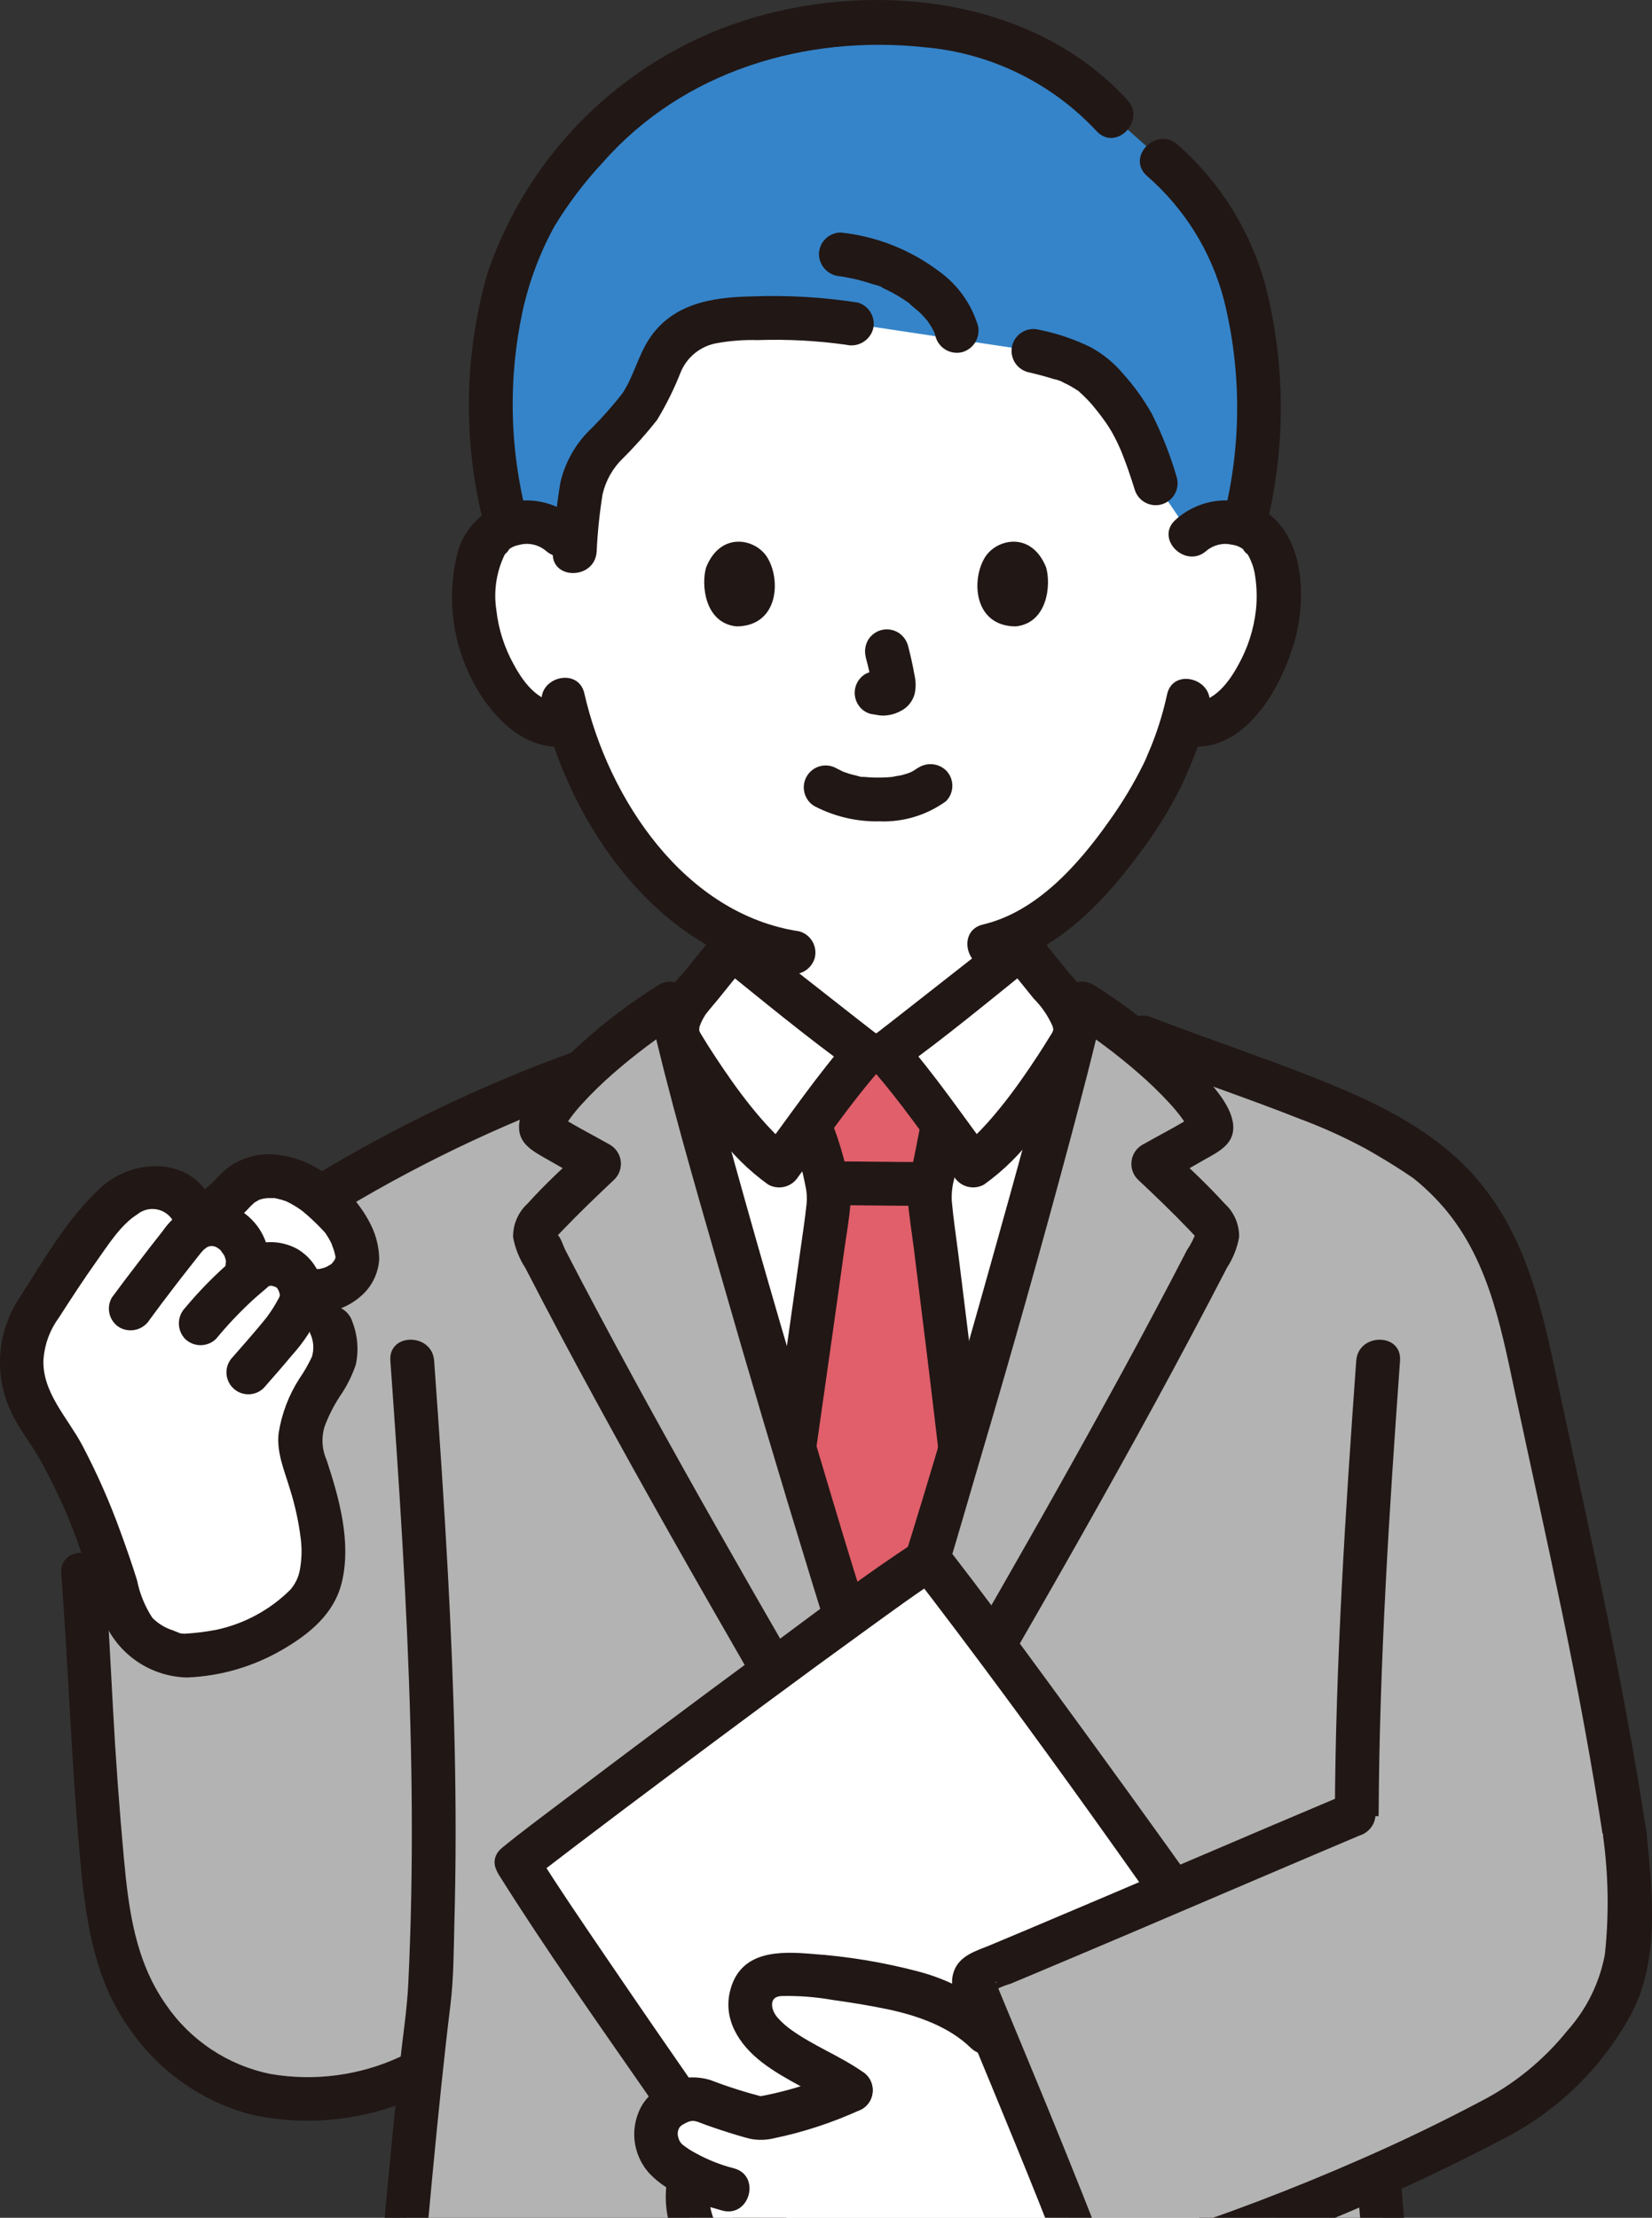 <svg width="117" height="157" viewBox="0 0 117 157" fill="none" xmlns="http://www.w3.org/2000/svg">
<rect x="0" y="0" width="117" height="157" fill="#333333" stroke="none"/>
<g clip-path="url(#clip0_660_4656)">
<path d="M40.97 53.11C41.999 55.871 43.486 58.439 45.368 60.706C47.26 63.125 49.693 65.067 52.472 66.376C52.394 67.259 52.273 68.1 52.117 69.011C51.831 70.588 51.927 71.993 49.733 72.786C49.59 72.838 42.657 76.081 42.229 76.223C42.229 76.223 43.762 87.652 60.246 87.652C76.729 87.652 81.872 75.885 81.872 75.885C81.648 75.796 75.432 72.838 75.29 72.785C73.096 71.992 73.181 70.587 72.906 69.01C72.729 68.003 72.595 67.005 72.518 65.994C77.786 63.198 81.949 56.029 82.703 53.985C83.103 53.086 83.443 52.162 83.722 51.219L84.007 51.267C84.533 51.337 85.068 51.297 85.578 51.15C86.088 51.004 86.562 50.753 86.97 50.414C88.457 49.071 89.53 47.331 90.062 45.4C90.725 43.449 90.767 40.293 89.779 38.579C89.487 38.073 89.061 37.655 88.55 37.371C88.038 37.087 87.459 36.947 86.874 36.966C86.413 36.945 85.953 37.016 85.521 37.175C85.088 37.333 84.691 37.575 84.353 37.888C84.353 37.888 89.597 16.725 62.049 16.725C37.105 16.725 39.746 37.888 39.746 37.888C39.408 37.576 39.011 37.333 38.578 37.175C38.145 37.017 37.686 36.946 37.225 36.966C36.64 36.947 36.061 37.087 35.549 37.371C35.037 37.655 34.612 38.073 34.319 38.579C33.331 40.292 33.373 43.447 34.035 45.4C34.569 47.331 35.642 49.071 37.128 50.414C37.567 50.782 38.083 51.046 38.639 51.185C39.194 51.325 39.774 51.335 40.334 51.217C40.516 51.823 40.725 52.457 40.97 53.11Z" fill="white"/>
<path d="M62.076 74.53H61.307C59.606 76.443 56.05 81.378 55.191 82.522C52.517 80.81 48.568 74.52 48.094 73.624C51.191 85.997 59.879 115.03 61.986 120.819C63.95 117.42 72.875 86.354 76.014 73.605C75.59 74.423 71.601 80.796 68.907 82.518C68.047 81.374 64.487 76.439 62.79 74.526L62.076 74.53Z" fill="white"/>
<path d="M82.653 49.171C82.404 50.324 82.064 51.456 81.637 52.556C81.487 52.949 81.362 53.207 81.184 53.648C81.029 54.041 81.29 53.435 81.156 53.716C81.107 53.818 81.062 53.921 81.013 54.026C80.303 55.469 79.473 56.85 78.532 58.154C76.372 61.213 73.414 64.553 69.621 65.445C67.678 65.902 68.501 68.891 70.445 68.435C74.925 67.382 78.373 63.642 80.968 60.057C81.994 58.668 82.896 57.192 83.664 55.646C83.824 55.315 83.968 54.978 84.109 54.638C84.278 54.237 83.996 54.904 84.172 54.493C84.289 54.224 84.405 53.955 84.51 53.683C84.993 52.489 85.372 51.256 85.643 49.997C86.049 48.05 83.061 47.218 82.653 49.173V49.171Z" fill="#211715"/>
<path d="M38.396 49.915C40.318 58.351 46.67 67.548 55.79 68.923C56.186 69.019 56.605 68.96 56.959 68.759C57.313 68.557 57.578 68.228 57.697 67.838C57.804 67.441 57.749 67.019 57.546 66.662C57.343 66.305 57.007 66.042 56.612 65.931C48.496 64.71 43.095 56.581 41.387 49.091C40.944 47.147 37.952 47.969 38.396 49.915Z" fill="#211715"/>
<path d="M57.7 57.077C59.114 57.811 60.691 58.178 62.285 58.145C63.97 58.21 65.628 57.709 66.994 56.722C67.138 56.578 67.253 56.407 67.331 56.219C67.409 56.031 67.449 55.83 67.449 55.626C67.449 55.422 67.409 55.221 67.331 55.033C67.253 54.845 67.138 54.674 66.994 54.53C66.698 54.25 66.306 54.095 65.898 54.095C65.49 54.095 65.098 54.25 64.802 54.53C65.337 54.114 64.773 54.53 64.603 54.616C64.472 54.685 64.118 54.794 64.603 54.631C64.478 54.673 64.357 54.727 64.23 54.767C64.075 54.818 63.91 54.861 63.747 54.899C63.557 54.919 63.369 54.955 63.185 55.006C63.34 54.937 63.431 54.976 63.196 54.999C63.094 55.01 62.99 55.018 62.886 55.024C62.639 55.041 62.391 55.047 62.143 55.045C61.921 55.045 61.7 55.037 61.479 55.021C61.376 55.014 61.275 55.006 61.174 54.996L61 54.977C60.879 54.962 60.923 54.968 61.137 54.995C61.049 55.037 60.734 54.923 60.637 54.902C60.477 54.866 60.318 54.825 60.16 54.779C60.024 54.737 59.891 54.689 59.756 54.642C59.404 54.522 60.078 54.797 59.756 54.647C59.588 54.568 59.423 54.485 59.26 54.4C58.904 54.192 58.481 54.134 58.083 54.238C57.685 54.343 57.345 54.601 57.138 54.956C56.93 55.311 56.872 55.733 56.977 56.131C57.081 56.529 57.339 56.869 57.694 57.077H57.7Z" fill="#211715"/>
<path d="M61.311 46.521C61.513 47.249 61.674 47.987 61.794 48.732L61.739 48.319C61.753 48.421 61.756 48.523 61.747 48.625L61.803 48.213C61.795 48.26 61.784 48.306 61.768 48.35L61.923 47.98C61.91 48.011 61.894 48.04 61.875 48.068L62.117 47.755C62.096 47.781 62.072 47.805 62.045 47.826L62.359 47.583C62.303 47.618 62.245 47.649 62.184 47.676L62.555 47.521C62.46 47.562 62.361 47.591 62.259 47.607L62.672 47.552C62.58 47.563 62.486 47.563 62.394 47.552L62.805 47.605C62.7 47.591 62.598 47.565 62.495 47.551C62.091 47.459 61.667 47.514 61.3 47.706C61.124 47.809 60.97 47.946 60.847 48.108C60.724 48.27 60.634 48.455 60.582 48.652C60.53 48.849 60.518 49.054 60.546 49.256C60.573 49.458 60.641 49.652 60.743 49.828C60.842 50.003 60.976 50.157 61.136 50.279C61.295 50.402 61.479 50.49 61.674 50.54C61.948 50.577 62.217 50.645 62.495 50.658C62.933 50.66 63.364 50.555 63.753 50.352C64.005 50.232 64.228 50.059 64.406 49.844C64.584 49.629 64.712 49.377 64.781 49.107C64.874 48.68 64.87 48.238 64.771 47.813C64.65 47.1 64.486 46.395 64.306 45.696C64.195 45.307 63.94 44.975 63.594 44.766C63.418 44.663 63.223 44.596 63.022 44.568C62.82 44.54 62.614 44.553 62.417 44.604C62.22 44.656 62.035 44.746 61.873 44.869C61.711 44.992 61.574 45.146 61.471 45.322C61.269 45.686 61.213 46.113 61.316 46.517L61.311 46.521Z" fill="#211715"/>
<path d="M50.016 40.149C49.646 41.348 49.887 44.108 52.161 44.343C55.166 44.325 55.327 40.989 54.315 39.419C53.487 38.133 51.05 37.602 50.016 40.149Z" fill="#211715"/>
<path d="M74.082 40.149C74.451 41.349 74.211 44.109 71.936 44.344C68.931 44.327 68.772 40.989 69.78 39.42C70.611 38.134 73.047 37.602 74.082 40.149Z" fill="#211715"/>
<path d="M81.845 34.213C81.367 32.396 80.616 30.662 79.618 29.069C77.712 26.488 76.982 25.716 73.188 24.844L60.331 22.911C57.408 22.53 54.455 22.433 51.512 22.621C50.31 22.669 49.15 23.074 48.178 23.783C46.955 24.813 46.528 26.506 45.813 27.954C44.573 30.468 41.648 31.765 41.185 34.581C40.968 35.907 40.822 37.243 40.747 38.584L39.75 37.886C39.412 37.574 39.015 37.332 38.582 37.173C38.15 37.015 37.69 36.944 37.23 36.964C36.775 36.974 36.326 37.061 35.9 37.22C35.159 34.339 34.794 31.374 34.814 28.4C34.63 21.828 37.103 15.202 40.203 12.169C41.557 10.294 43.166 8.618 44.985 7.19C49.859 3.492 55.831 1.529 61.95 1.616C67.998 1.616 74.136 3.038 78.753 8.181L82.315 11.346C83.81 12.647 85.103 14.164 86.151 15.846C87.957 18.834 88.915 22.594 89.16 28.402C89.267 31.368 88.912 34.332 88.108 37.189C87.71 37.051 87.294 36.977 86.873 36.967C86.413 36.946 85.953 37.017 85.52 37.175C85.088 37.334 84.691 37.576 84.353 37.889L81.845 34.213Z" fill="#3584C9"/>
<path d="M40.842 36.792C40.062 36.093 39.095 35.638 38.059 35.483C37.022 35.328 35.964 35.481 35.014 35.923C34.345 36.262 33.759 36.745 33.299 37.337C32.838 37.929 32.514 38.615 32.35 39.347C31.947 41.066 31.903 42.851 32.224 44.588C32.544 46.325 33.221 47.977 34.211 49.44C35.521 51.388 37.588 53.142 40.095 52.818C40.502 52.805 40.889 52.638 41.177 52.349C41.465 52.062 41.633 51.675 41.645 51.267C41.643 50.857 41.479 50.464 41.188 50.174C40.898 49.884 40.505 49.72 40.095 49.717C38.328 49.95 37.171 48.486 36.405 47.073C35.73 45.872 35.304 44.548 35.152 43.179C34.94 41.785 35.174 40.36 35.822 39.108C35.576 39.496 36.219 38.761 36.004 38.92C36.219 38.742 36.478 38.624 36.754 38.578C37.079 38.487 37.422 38.477 37.753 38.548C38.083 38.619 38.392 38.768 38.652 38.984C40.137 40.309 42.338 38.124 40.845 36.792H40.842Z" fill="#211715"/>
<path d="M85.448 38.987C85.694 38.781 85.985 38.636 86.296 38.562C86.608 38.487 86.933 38.486 87.245 38.559C87.558 38.597 87.854 38.723 88.098 38.922C87.884 38.767 88.519 39.49 88.28 39.111C88.599 39.608 88.807 40.169 88.889 40.754C89.015 41.557 89.035 42.373 88.95 43.181C88.798 44.55 88.372 45.874 87.698 47.075C86.932 48.487 85.775 49.949 84.008 49.72C83.597 49.722 83.204 49.886 82.913 50.176C82.623 50.466 82.459 50.859 82.457 51.27C82.467 51.678 82.634 52.066 82.922 52.355C83.211 52.644 83.6 52.81 84.008 52.82C88.089 53.35 90.598 48.945 91.614 45.643C92.528 42.687 92.491 38.095 89.598 36.203C88.618 35.605 87.472 35.339 86.329 35.446C85.186 35.553 84.109 36.026 83.257 36.795C81.765 38.126 83.964 40.312 85.45 38.987H85.448Z" fill="#211715"/>
<path d="M79.85 7.085C73.342 -0.043 62.393 -1.365 53.453 1.223C49.079 2.499 45.077 4.809 41.784 7.956C38.492 11.104 36.005 14.997 34.534 19.308C32.843 25.175 32.767 31.39 34.315 37.297C34.802 39.231 37.794 38.412 37.305 36.474C36.086 31.748 35.985 26.804 37.011 22.033C37.472 19.934 38.23 17.912 39.263 16.027C40.252 14.398 41.407 12.875 42.709 11.484C48.391 5.03 57.021 2.45 65.461 3.343C70.122 3.743 74.468 5.857 77.658 9.277C79.006 10.754 81.194 8.557 79.85 7.085Z" fill="#211715"/>
<path d="M89.677 37.298C91.055 31.756 91.055 25.963 89.677 20.422C88.651 16.482 86.469 12.939 83.41 10.25C81.937 8.91 79.737 11.096 81.218 12.442C83.89 14.756 85.797 17.826 86.687 21.246C87.93 26.246 87.93 31.474 86.687 36.474C86.215 38.411 89.204 39.238 89.677 37.298Z" fill="#211715"/>
<path d="M60.744 21.416C58.249 21.031 55.724 20.886 53.202 20.984C50.385 21.041 47.566 21.508 45.935 24.06C45.174 25.251 44.861 26.671 44.08 27.85C43.311 28.828 42.479 29.754 41.589 30.623C40.65 31.615 39.992 32.839 39.685 34.17C39.417 35.795 39.24 37.434 39.154 39.079C38.999 41.068 42.1 41.058 42.255 39.079C42.318 37.71 42.458 36.347 42.676 34.995C42.899 34.019 43.402 33.13 44.124 32.437C44.982 31.585 45.787 30.681 46.535 29.732C47.185 28.659 47.742 27.533 48.202 26.366C48.417 25.836 48.762 25.369 49.205 25.008C49.648 24.647 50.175 24.403 50.737 24.299C51.703 24.123 52.685 24.048 53.667 24.076C55.757 24.005 57.849 24.115 59.92 24.405C60.316 24.502 60.735 24.444 61.09 24.242C61.444 24.04 61.708 23.71 61.827 23.32C61.933 22.923 61.878 22.501 61.675 22.144C61.472 21.787 61.136 21.525 60.741 21.413L60.744 21.416Z" fill="#211715"/>
<path d="M72.776 26.338C73.397 26.483 74.021 26.639 74.629 26.835C74.888 26.881 75.136 26.97 75.363 27.1C75.168 27.017 75.123 26.997 75.229 27.044C75.275 27.064 75.32 27.084 75.365 27.106C75.482 27.157 75.596 27.214 75.71 27.276C75.884 27.369 76.053 27.47 76.218 27.579C76.312 27.625 76.397 27.685 76.472 27.757C76.277 27.468 76.312 27.625 76.434 27.733C76.756 28.018 77.06 28.324 77.343 28.649C77.498 28.834 77.653 29.025 77.802 29.213C77.544 28.895 77.796 29.205 77.836 29.258L78.09 29.596C78.389 29.992 78.656 30.41 78.89 30.847C79.03 31.113 79.161 31.384 79.284 31.658C79.322 31.742 79.362 31.828 79.396 31.913C79.344 31.786 79.338 31.773 79.381 31.877C79.449 32.041 79.514 32.205 79.578 32.369C79.864 33.111 80.115 33.865 80.353 34.625C80.463 35.021 80.725 35.358 81.082 35.561C81.44 35.764 81.864 35.817 82.261 35.708C82.657 35.598 82.994 35.336 83.197 34.979C83.4 34.621 83.453 34.197 83.344 33.801C82.894 32.243 82.301 30.73 81.571 29.282C81 28.268 80.319 27.321 79.539 26.457C78.907 25.703 78.14 25.072 77.278 24.597C76.113 24.022 74.878 23.602 73.604 23.347C73.207 23.238 72.783 23.29 72.426 23.493C72.068 23.696 71.806 24.033 71.696 24.43C71.587 24.826 71.64 25.25 71.843 25.607C72.046 25.965 72.383 26.227 72.779 26.336L72.776 26.338Z" fill="#211715"/>
<path d="M69.248 23.012C68.77 21.465 67.795 20.12 66.474 19.184C64.455 17.668 62.062 16.727 59.551 16.462C59.139 16.462 58.745 16.625 58.454 16.916C58.163 17.207 58 17.601 58 18.012C58.012 18.419 58.18 18.806 58.468 19.095C58.756 19.383 59.143 19.55 59.551 19.562C59.201 19.516 59.689 19.587 59.757 19.599C59.912 19.625 60.067 19.654 60.222 19.686C60.478 19.737 60.732 19.797 60.984 19.865C61.265 19.941 61.543 20.025 61.818 20.119C61.932 20.157 62.434 20.258 62.487 20.369C62.295 20.287 62.277 20.28 62.435 20.348L62.538 20.395C62.657 20.449 62.775 20.505 62.892 20.563C63.101 20.668 63.307 20.777 63.512 20.895C63.717 21.013 63.894 21.128 64.079 21.249C64.176 21.312 64.271 21.378 64.365 21.446C64.47 21.523 64.622 21.727 64.359 21.434C64.611 21.715 64.96 21.934 65.228 22.209C65.343 22.326 65.454 22.447 65.561 22.571C65.621 22.64 65.676 22.713 65.737 22.781C65.814 22.867 65.497 22.442 65.698 22.735C65.866 22.974 66.017 23.223 66.151 23.483C66.178 23.537 66.198 23.596 66.229 23.647C65.996 23.243 66.116 23.349 66.158 23.488C66.193 23.605 66.236 23.721 66.261 23.837C66.374 24.232 66.636 24.567 66.993 24.77C67.35 24.974 67.773 25.028 68.169 24.923C68.562 24.806 68.894 24.543 69.096 24.188C69.298 23.832 69.355 23.412 69.255 23.016L69.248 23.012Z" fill="#211715"/>
<path d="M42.638 77.718C43.336 77.474 44.008 77.125 44.676 76.819C45.71 76.346 46.74 75.871 47.767 75.392C48.575 75.018 49.383 74.641 50.193 74.269C50.276 74.231 50.362 74.195 50.444 74.154C50.514 74.12 50.655 74.062 50.321 74.205C49.92 74.376 50.275 74.23 50.378 74.189C50.576 74.111 50.776 74.028 50.969 73.935C51.775 73.558 52.443 72.939 52.883 72.166C53.23 71.451 53.45 70.681 53.532 69.891C53.713 68.721 53.914 67.557 54.02 66.377C54.019 65.966 53.855 65.573 53.565 65.282C53.274 64.992 52.88 64.828 52.47 64.827C52.062 64.837 51.673 65.004 51.385 65.292C51.096 65.581 50.929 65.969 50.919 66.377C50.784 67.811 50.544 69.233 50.203 70.633C50.156 70.825 50.353 70.4 50.23 70.555C50.19 70.615 50.154 70.677 50.124 70.742C49.952 71.044 50.253 70.659 50.062 70.824C50.001 70.876 49.944 70.93 49.891 70.989C50.058 70.797 49.996 70.922 49.903 70.978C49.825 71.026 49.748 71.078 49.67 71.123C49.641 71.14 49.319 71.302 49.443 71.246C49.331 71.296 48.9 71.469 48.65 71.584C46.929 72.374 45.213 73.179 43.491 73.969C43.045 74.176 42.597 74.38 42.15 74.581L41.723 74.771C41.371 74.926 42.106 74.628 41.816 74.73C41.425 74.847 41.094 75.111 40.892 75.466C40.69 75.821 40.632 76.24 40.731 76.636C40.843 77.031 41.106 77.366 41.462 77.569C41.819 77.772 42.242 77.827 42.638 77.722V77.718Z" fill="#211715"/>
<path d="M70.987 66.249C71.087 67.35 71.247 68.442 71.427 69.534C71.494 70.107 71.6 70.675 71.744 71.233C71.953 71.968 72.354 72.633 72.907 73.16C73.22 73.447 73.569 73.692 73.946 73.887C74.199 74.013 74.458 74.125 74.722 74.224C75.229 74.419 74.365 74.05 74.559 74.147C76.087 74.931 77.676 75.62 79.229 76.352C79.967 76.701 80.702 77.063 81.453 77.378C81.65 77.432 81.855 77.447 82.057 77.422C82.259 77.397 82.455 77.332 82.632 77.231C82.809 77.13 82.965 76.995 83.09 76.834C83.215 76.674 83.307 76.49 83.361 76.293C83.457 75.897 83.398 75.479 83.197 75.124C82.995 74.77 82.665 74.506 82.275 74.386C83.05 74.71 82.322 74.394 82.142 74.309L81.144 73.838L78.445 72.562C77.748 72.232 77.055 71.902 76.358 71.577C76.28 71.542 76.207 71.505 76.13 71.472L76.073 71.446C75.96 71.396 75.812 71.334 75.698 71.291C75.66 71.275 75.411 71.164 75.636 71.27C75.491 71.201 75.353 71.126 75.216 71.044C75.173 71.019 74.947 70.868 75.12 70.991C75.275 71.099 75.12 70.991 75.096 70.966C74.984 70.854 74.793 70.601 74.981 70.885C74.897 70.759 74.832 70.621 74.748 70.497C74.656 70.361 74.825 70.627 74.805 70.641C74.805 70.641 74.714 70.371 74.71 70.359C74.672 70.23 74.641 70.099 74.613 69.972C74.548 69.662 74.506 69.351 74.458 69.036C74.303 68.016 74.169 67.253 74.078 66.25C74.078 65.839 73.915 65.445 73.624 65.154C73.333 64.864 72.939 64.7 72.527 64.7C72.116 64.7 71.722 64.864 71.431 65.154C71.14 65.445 70.977 65.839 70.977 66.25L70.987 66.249Z" fill="#211715"/>
<path d="M115.083 129.935C113.222 117.735 111.129 109.284 108.009 94.457C106.968 89.514 104.97 85.347 101.193 82.301C99.778 81.3 98.302 80.389 96.774 79.573C93.052 77.679 84.356 74.754 80.941 73.441L79.027 72.704C78.154 72.057 77.326 71.487 76.623 71.04C74.43 80.775 65.444 112.44 62.522 119.65H61.58C58.712 111.22 49.672 80.775 47.479 71.04C45.276 72.46 43.205 74.073 41.29 75.862C34.737 78.208 28.448 81.234 22.527 84.892L5.895 111.407C6.378 117.722 6.384 122.292 7.227 131.516C7.361 133.92 7.755 136.302 8.4 138.621C9.985 143.63 14.371 147.886 19.593 148.434C22.852 148.881 26.17 148.361 29.136 146.94L29.819 146.618C29.358 150.91 28.896 155.851 28.449 160.858C27.432 169.988 26.97 175.018 26.419 181.676C26.396 181.953 26.482 182.228 26.66 182.442C26.837 182.656 27.091 182.792 27.367 182.821C33.382 183.372 39.439 183.272 45.433 182.523C49.591 181.879 53.264 180.411 55.076 179.068C57.607 177.272 59.463 174.679 60.348 171.705C61.002 169.208 61.517 166.677 61.891 164.124C61.911 163.993 61.977 163.874 62.078 163.788C62.178 163.702 62.306 163.655 62.438 163.655C62.571 163.655 62.699 163.702 62.799 163.788C62.899 163.874 62.966 163.993 62.986 164.124C63.396 166.786 63.946 169.425 64.635 172.03C65.534 174.887 67.269 177.41 69.617 179.273C71.975 181.255 74.52 181.958 78.247 182.566C83.58 183.436 93.76 182.813 99.247 182.393C99.374 182.384 99.498 182.349 99.612 182.292C99.726 182.234 99.827 182.154 99.91 182.058C99.993 181.961 100.056 181.848 100.096 181.727C100.135 181.606 100.15 181.478 100.14 181.351C99.714 175.666 99.139 169.605 98.379 162.305C98.379 162.305 97.976 158.116 97.58 154.004C100.723 152.609 103.938 151.044 107.082 149.325C110.275 147.579 113.51 143.395 114.508 141.135C115.57 138.732 115.557 134.65 115.079 129.939" fill="#B3B3B3"/>
<path d="M96.076 153.971C96.65 161.265 97.505 168.534 98.14 175.824C98.256 177.162 98.367 178.501 98.473 179.842C98.497 180.144 98.521 180.445 98.543 180.747C98.547 180.948 98.563 181.148 98.589 181.347C98.575 181.341 99.124 180.986 98.934 180.866C98.705 180.723 97.752 180.953 97.47 180.972C95.128 181.136 92.784 181.27 90.439 181.36C85.826 181.529 81.127 181.647 76.586 180.691C74.297 180.315 72.147 179.342 70.354 177.869C68.471 176.285 67.046 174.227 66.226 171.908C65.528 169.573 65.004 167.19 64.659 164.777C64.427 163.453 63.992 162.052 62.352 162.111C60.685 162.17 60.414 163.685 60.181 165.003C59.866 167.465 59.31 169.891 58.521 172.244C57.646 174.468 56.149 176.393 54.209 177.789C50.309 180.611 44.969 181.213 40.296 181.474C37.656 181.623 35.007 181.654 32.364 181.578C31.095 181.542 29.826 181.48 28.561 181.379C28.297 181.317 28.026 181.293 27.755 181.307C27.514 181.377 27.717 181.279 27.833 181.432C28.112 181.807 27.927 181.665 27.995 181.403C28.09 180.822 28.139 180.234 28.142 179.646C28.542 174.905 28.993 170.17 29.496 165.44C29.659 163.913 29.825 162.387 29.995 160.862C29.993 160.451 29.829 160.058 29.538 159.768C29.248 159.478 28.855 159.314 28.445 159.311C28.036 159.321 27.647 159.487 27.358 159.776C27.07 160.064 26.903 160.453 26.894 160.862C26.358 165.687 25.851 170.516 25.414 175.355C25.226 177.439 24.871 179.591 24.871 181.683C24.865 184.669 28.277 184.491 30.412 184.603C35.183 184.896 39.97 184.754 44.715 184.18C49.422 183.564 54.33 182.154 57.819 178.777C59.701 176.933 61.086 174.643 61.845 172.12C62.146 171.135 62.352 170.119 62.56 169.111C62.724 168.321 62.877 167.53 63.019 166.736C63.055 166.006 63.181 165.283 63.395 164.584L62.839 165.14L61.831 165.032L61.432 164.348C61.642 165.167 61.797 165.998 61.897 166.837C62.052 167.664 62.217 168.488 62.391 169.31C62.619 170.515 62.919 171.706 63.291 172.875C64.299 175.754 66.065 178.307 68.404 180.266C72.68 183.908 78.697 184.451 84.101 184.541C86.982 184.59 89.865 184.501 92.742 184.36C94.078 184.293 95.413 184.216 96.748 184.127C97.98 184.045 99.641 184.195 100.671 183.442C102.084 182.409 101.64 180.582 101.52 179.087C101.395 177.521 101.261 175.956 101.12 174.393C100.804 170.868 100.462 167.346 100.094 163.826C99.755 160.545 99.443 157.264 99.184 153.976C99.029 151.999 95.928 151.983 96.083 153.976L96.076 153.971Z" fill="#211715"/>
<path d="M59.302 112.554C58.389 109.615 57.343 106.174 56.254 102.531C57.441 94.166 58.719 85.294 58.711 84.831C58.654 83.938 58.469 83.058 58.163 82.217C57.993 81.448 57.761 80.693 57.469 79.962C57.469 79.962 57.411 79.844 57.314 79.652C58.671 77.823 60.311 75.656 61.31 74.532H62.792C63.793 75.657 65.434 77.826 66.792 79.656C66.779 79.693 66.774 79.712 66.774 79.712C66.491 80.875 66.447 81.437 66.203 82.533C66.158 82.754 66.107 82.974 66.048 83.195C65.917 83.676 65.841 84.17 65.822 84.668C65.822 84.948 67.079 94.629 68.005 102.601C65.757 110.187 63.671 116.812 62.52 119.653H61.577C61.018 118.012 60.23 115.542 59.302 112.554Z" fill="#E05F6A"/>
<path d="M29.996 160.858C30.391 156.436 30.798 152.015 31.261 147.599C31.459 145.717 31.667 143.836 31.898 141.958C32.138 140.014 32.13 138.018 32.182 136.062C32.409 127.855 32.165 119.643 31.725 111.448C31.454 106.404 31.11 101.365 30.747 96.327C30.605 94.349 27.502 94.334 27.646 96.327C28.266 104.958 28.84 113.597 29.067 122.249C29.173 126.296 29.202 130.345 29.121 134.393C29.081 136.394 29.013 138.394 28.918 140.393C28.828 142.247 28.538 144.094 28.337 145.94C27.795 150.907 27.34 155.882 26.895 160.858C26.898 161.268 27.062 161.66 27.352 161.95C27.642 162.24 28.035 162.405 28.445 162.408C28.854 162.4 29.244 162.234 29.533 161.945C29.822 161.656 29.988 161.266 29.996 160.858Z" fill="#211715"/>
<path d="M4.34 111.407C4.866 118.349 5.078 125.305 5.736 132.238C6.124 136.283 6.774 140.31 9.218 143.675C11.268 146.64 14.311 148.775 17.797 149.696C21.881 150.584 26.144 150.085 29.912 148.279C30.265 148.069 30.521 147.729 30.625 147.332C30.729 146.935 30.673 146.514 30.468 146.158C30.255 145.81 29.915 145.558 29.519 145.454C29.124 145.351 28.704 145.403 28.347 145.601C25.481 146.929 22.28 147.354 19.167 146.821C16.137 146.209 13.468 144.435 11.732 141.879C9.575 138.792 9.107 135.181 8.771 131.517C8.45 128.023 8.195 124.524 8.006 121.02C7.827 117.815 7.681 114.608 7.439 111.409C7.289 109.432 4.186 109.415 4.337 111.409L4.34 111.407Z" fill="#211715"/>
<path d="M51.844 67.113C50.874 68.198 49.673 69.79 48.726 70.89C48.409 71.254 48.184 71.689 48.07 72.157C47.956 72.626 47.956 73.116 48.071 73.584C48.436 74.313 52.472 80.781 55.189 82.522C56.048 81.378 59.604 76.443 61.305 74.53C60.67 74.078 52.258 67.447 51.844 67.113Z" fill="white"/>
<path d="M72.256 67.113C73.228 68.198 74.427 69.79 75.375 70.89C75.692 71.254 75.916 71.689 76.03 72.158C76.144 72.627 76.143 73.116 76.028 73.584C75.662 74.313 71.627 80.781 68.91 82.522C68.051 81.378 64.49 76.443 62.793 74.53C63.431 74.078 71.844 67.447 72.256 67.113Z" fill="white"/>
<path d="M55.7 116.781C52.365 110.998 49.055 105.197 45.839 99.342C44.264 96.475 42.713 93.594 41.187 90.699C40.803 89.966 40.42 89.231 40.04 88.496C39.898 88.22 39.717 87.593 39.477 87.403C39.378 87.142 39.344 87.201 39.377 87.579C39.525 87.43 39.671 87.277 39.813 87.123C41.013 85.87 42.264 84.671 43.529 83.48C43.694 83.311 43.819 83.107 43.894 82.883C43.969 82.659 43.992 82.421 43.962 82.187C43.931 81.953 43.849 81.728 43.719 81.531C43.59 81.333 43.417 81.167 43.215 81.046C41.887 80.288 40.477 79.597 39.212 78.74L39.768 79.296L39.64 79.097L39.851 79.879C39.835 80.256 39.941 79.848 40.034 79.694C40.151 79.5 40.278 79.306 40.41 79.125C40.655 78.794 40.917 78.476 41.197 78.173C41.92 77.378 42.692 76.627 43.506 75.925C45.002 74.626 46.589 73.437 48.256 72.368L45.978 71.438C47.374 77.6 49.157 83.684 50.901 89.757C53.008 97.113 55.187 104.449 57.437 111.766C58.29 114.534 59.148 117.304 60.079 120.048C60.717 121.927 63.714 121.121 63.07 119.223C61.12 113.478 59.402 107.648 57.667 101.835C55.458 94.434 53.297 87.017 51.265 79.566C50.459 76.608 49.652 73.632 48.972 70.627C48.908 70.399 48.792 70.189 48.634 70.012C48.476 69.835 48.28 69.697 48.06 69.607C47.841 69.517 47.604 69.479 47.367 69.495C47.13 69.51 46.9 69.579 46.694 69.697C43.908 71.427 41.355 73.507 39.096 75.885C38.2 76.866 36.77 78.356 36.759 79.776C36.748 80.97 37.738 81.49 38.647 82.009L41.654 83.725L41.34 81.29C39.99 82.557 38.608 83.819 37.371 85.198C37.038 85.499 36.775 85.868 36.597 86.279C36.419 86.691 36.332 87.135 36.34 87.583C36.48 88.357 36.774 89.095 37.204 89.754C38.856 92.957 40.547 96.14 42.28 99.302C45.769 105.701 49.378 112.036 53.021 118.35C54.019 120.078 56.7 118.518 55.7 116.785V116.781Z" fill="#211715"/>
<path d="M65.499 82.264C63.306 82.264 61.114 82.218 58.922 82.217C58.511 82.217 58.116 82.38 57.825 82.671C57.535 82.962 57.371 83.356 57.371 83.767C57.371 84.178 57.535 84.572 57.825 84.863C58.116 85.154 58.511 85.317 58.922 85.317C61.114 85.317 63.306 85.363 65.499 85.364C65.91 85.364 66.305 85.201 66.596 84.91C66.886 84.62 67.05 84.225 67.05 83.814C67.05 83.403 66.886 83.009 66.596 82.718C66.305 82.427 65.91 82.264 65.499 82.264Z" fill="#211715"/>
<path d="M65.277 79.298C65.018 80.397 64.846 81.514 64.594 82.615C64.38 83.361 64.28 84.135 64.294 84.91C64.38 86.091 64.582 87.274 64.729 88.447C65.302 93.052 65.877 97.657 66.415 102.265C66.427 102.672 66.594 103.06 66.882 103.348C67.171 103.636 67.558 103.803 67.966 103.815C68.376 103.813 68.769 103.649 69.059 103.359C69.35 103.068 69.514 102.676 69.516 102.265C68.988 97.735 68.424 93.208 67.859 88.683C67.704 87.466 67.517 86.246 67.409 85.024C67.38 84.49 67.439 83.954 67.584 83.439C67.836 82.338 68.008 81.222 68.267 80.122C68.724 78.184 65.734 77.353 65.277 79.298Z" fill="#211715"/>
<path d="M57.801 102.583C58.461 97.932 59.132 93.287 59.774 88.631C59.937 87.448 60.162 86.25 60.244 85.057C60.267 84.282 60.166 83.51 59.945 82.767C59.659 81.542 59.279 80.342 58.808 79.175C58.599 78.822 58.259 78.566 57.861 78.462C57.464 78.358 57.042 78.415 56.687 78.62C56.339 78.834 56.087 79.174 55.984 79.569C55.88 79.963 55.932 80.383 56.13 80.74C56.528 81.77 56.831 82.834 57.036 83.918C57.138 84.344 57.169 84.784 57.125 85.219C57.002 86.388 56.849 87.335 56.682 88.539C56.069 92.947 55.435 97.351 54.81 101.757C54.715 102.153 54.774 102.57 54.975 102.925C55.177 103.279 55.506 103.543 55.896 103.663C56.293 103.77 56.715 103.715 57.073 103.512C57.43 103.309 57.693 102.973 57.804 102.578L57.801 102.583Z" fill="#211715"/>
<path d="M50.75 66.016C49.928 66.946 49.168 67.93 48.383 68.893C47.552 69.727 46.924 70.742 46.549 71.859C46.151 73.487 46.848 74.627 47.678 75.916C48.638 77.404 49.666 78.844 50.762 80.236C51.778 81.63 53.009 82.854 54.411 83.86C54.768 84.058 55.188 84.111 55.583 84.007C55.979 83.903 56.319 83.651 56.533 83.304C58.463 80.725 60.277 78.04 62.407 75.626C62.569 75.455 62.691 75.251 62.764 75.028C62.838 74.804 62.86 74.567 62.83 74.334C62.8 74.1 62.718 73.877 62.591 73.679C62.463 73.481 62.293 73.315 62.093 73.191C61.901 73.053 61.716 72.907 61.528 72.763C61.946 73.083 61.318 72.599 61.218 72.521C61.025 72.371 60.831 72.221 60.641 72.071C59.601 71.26 58.563 70.446 57.528 69.63C55.998 68.428 54.459 67.237 52.944 66.016C52.647 65.737 52.255 65.581 51.847 65.581C51.44 65.581 51.047 65.737 50.75 66.016C50.462 66.309 50.301 66.702 50.301 67.113C50.301 67.523 50.463 67.917 50.751 68.209C53.964 70.798 57.176 73.463 60.528 75.868L60.214 73.434C57.91 76.046 55.941 78.954 53.856 81.739L55.978 81.183C55.501 80.842 55.061 80.452 54.664 80.02C54.148 79.486 53.664 78.921 53.198 78.343C52.279 77.204 51.415 75.963 50.601 74.721C50.309 74.276 50.021 73.827 49.748 73.371C49.667 73.236 49.579 73.102 49.507 72.962C49.479 72.921 49.455 72.876 49.435 72.83C49.532 73.218 49.532 72.707 49.535 72.7C49.642 72.387 49.789 72.089 49.972 71.814C50.265 71.426 50.593 71.066 50.897 70.689C51.571 69.854 52.236 69.01 52.947 68.209C53.229 67.914 53.386 67.521 53.386 67.113C53.386 66.704 53.229 66.312 52.947 66.016C52.654 65.728 52.259 65.567 51.849 65.567C51.438 65.567 51.043 65.728 50.75 66.016Z" fill="#211715"/>
<path d="M71.077 118.347C74.721 112.033 78.328 105.698 81.82 99.299C83.545 96.134 85.237 92.951 86.894 89.75C87.325 89.092 87.618 88.354 87.758 87.58C87.767 87.133 87.68 86.689 87.502 86.278C87.324 85.867 87.061 85.499 86.728 85.2C85.483 83.826 84.111 82.56 82.759 81.292L82.445 83.726L85.294 82.099C86.187 81.589 87.317 81.076 87.345 79.88C87.379 78.415 85.923 76.892 85.003 75.884C82.745 73.505 80.191 71.426 77.405 69.696C77.199 69.578 76.969 69.509 76.732 69.494C76.496 69.478 76.258 69.517 76.039 69.606C75.819 69.696 75.623 69.834 75.465 70.011C75.307 70.188 75.191 70.398 75.127 70.626C73.701 76.934 71.931 83.174 70.188 89.4C68.124 96.775 66.001 104.137 63.693 111.44C62.866 114.054 62.052 116.692 61.026 119.236C60.919 119.633 60.974 120.056 61.177 120.413C61.38 120.77 61.716 121.033 62.112 121.144C62.508 121.243 62.928 121.185 63.283 120.983C63.638 120.781 63.902 120.45 64.02 120.059C66.235 114.565 67.8 108.763 69.48 103.091C71.696 95.604 73.812 88.088 75.829 80.544C76.632 77.521 77.432 74.498 78.121 71.448L75.843 72.378C77.51 73.448 79.097 74.637 80.592 75.936C81.373 76.608 82.115 77.324 82.814 78.081C83.125 78.415 83.417 78.765 83.688 79.132C83.821 79.316 83.947 79.507 84.064 79.701C84.148 79.838 84.266 80.308 84.248 79.886L84.46 79.104L84.33 79.303L84.887 78.746C83.621 79.604 82.212 80.297 80.884 81.052C80.681 81.174 80.509 81.34 80.38 81.538C80.251 81.736 80.169 81.96 80.139 82.195C80.109 82.429 80.133 82.667 80.208 82.891C80.283 83.114 80.408 83.318 80.573 83.487C81.838 84.674 83.089 85.873 84.288 87.13C84.432 87.285 84.577 87.44 84.724 87.586L84.704 87.254C84.541 87.694 84.326 88.114 84.062 88.502C83.682 89.238 83.3 89.972 82.915 90.706C81.395 93.603 79.845 96.484 78.263 99.349C75.047 105.201 71.741 111.003 68.403 116.788C67.404 118.519 70.083 120.083 71.081 118.353L71.077 118.347Z" fill="#211715"/>
<path d="M71.157 68.207C71.869 69.011 72.533 69.855 73.207 70.687C73.78 71.258 74.24 71.933 74.561 72.677C74.579 72.731 74.613 73.099 74.63 72.895C74.639 72.774 74.644 72.856 74.61 72.935C74.535 73.085 74.45 73.23 74.355 73.369C74.08 73.824 73.792 74.273 73.502 74.719C72.707 75.932 71.86 77.151 70.966 78.265C70.481 78.869 69.978 79.462 69.439 80.018C69.207 80.257 68.97 80.492 68.721 80.716C68.607 80.817 68.488 80.919 68.372 81.013C68.604 80.829 68.172 81.149 68.126 81.179L70.248 81.735C68.162 78.95 66.194 76.042 63.89 73.43L63.576 75.864C66.93 73.462 70.141 70.794 73.353 68.205C73.642 67.913 73.804 67.519 73.804 67.109C73.804 66.698 73.642 66.304 73.353 66.012C73.058 65.731 72.665 65.573 72.257 65.573C71.849 65.573 71.456 65.731 71.161 66.012C69.646 67.233 68.107 68.424 66.578 69.627C65.54 70.442 64.502 71.255 63.464 72.067L62.887 72.517C62.778 72.6 62.157 73.08 62.577 72.759C62.389 72.903 62.204 73.049 62.012 73.187C61.812 73.311 61.642 73.477 61.514 73.675C61.387 73.873 61.305 74.096 61.275 74.33C61.245 74.563 61.267 74.8 61.34 75.024C61.414 75.247 61.536 75.451 61.698 75.622C63.828 78.036 65.641 80.721 67.572 83.3C67.785 83.649 68.125 83.902 68.521 84.005C68.916 84.109 69.337 84.056 69.694 83.856C71.096 82.85 72.327 81.627 73.343 80.232C74.44 78.843 75.468 77.402 76.426 75.912C77.257 74.622 77.954 73.484 77.556 71.855C77.179 70.739 76.552 69.724 75.721 68.889C74.938 67.926 74.177 66.943 73.353 66.012C73.209 65.868 73.039 65.754 72.851 65.676C72.662 65.597 72.46 65.557 72.256 65.557C71.844 65.557 71.449 65.72 71.158 66.011C70.867 66.302 70.703 66.697 70.703 67.109C70.702 67.52 70.866 67.915 71.157 68.207Z" fill="#211715"/>
<path d="M40.886 74.365C34.205 76.761 27.789 79.84 21.741 83.553C20.044 84.597 21.6 87.279 23.306 86.23C29.119 82.645 35.287 79.67 41.711 77.353C43.572 76.683 42.771 73.686 40.886 74.363V74.365Z" fill="#211715"/>
<path d="M96.053 96.328C95.286 106.985 94.596 117.656 94.539 128.345C94.529 130.34 97.63 130.342 97.641 128.345C97.697 117.656 98.387 106.985 99.155 96.328C99.298 94.337 96.197 94.346 96.053 96.328Z" fill="#211715"/>
<path d="M116.578 129.523C115.014 119.286 112.743 109.191 110.572 99.07C109.409 93.669 108.488 88.288 104.935 83.859C102.406 80.707 98.745 78.66 95.074 77.107C90.569 75.203 85.916 73.697 81.35 71.947C80.953 71.841 80.531 71.895 80.174 72.098C79.817 72.301 79.554 72.636 79.443 73.032C79.343 73.428 79.4 73.848 79.602 74.204C79.804 74.559 80.136 74.823 80.528 74.939C84.383 76.412 88.3 77.719 92.139 79.237C93.749 79.838 95.314 80.552 96.824 81.373C97.718 81.882 98.603 82.412 99.46 82.977C99.63 83.088 99.799 83.201 99.966 83.317C100.053 83.368 100.134 83.427 100.208 83.494C100.698 83.893 101.164 84.32 101.604 84.773C105.326 88.581 106.247 93.677 107.317 98.686C108.419 103.843 109.565 108.994 110.634 114.154C111.75 119.529 112.754 124.928 113.581 130.353C113.692 130.749 113.955 131.084 114.312 131.287C114.669 131.49 115.091 131.545 115.488 131.438C115.88 131.321 116.211 131.057 116.413 130.702C116.615 130.347 116.673 129.927 116.574 129.531L116.578 129.523Z" fill="#211715"/>
<path d="M4.723 103.574C4.213 102.545 3.627 101.555 2.971 100.612C1.996 99.342 1.484 97.776 1.521 96.175C1.592 95.226 1.828 94.296 2.219 93.428C3.83 90.926 5.222 88.738 6.902 86.615C7.31 86.12 7.744 85.648 8.202 85.199C8.952 84.462 9.96 84.045 11.012 84.037C11.486 84.076 11.946 84.214 12.363 84.444C12.78 84.674 13.143 84.989 13.429 85.369C15.634 86.067 16.085 84.685 17.064 83.916C17.607 83.545 18.236 83.32 18.89 83.264C19.545 83.208 20.203 83.321 20.801 83.594C21.991 84.154 23.052 84.954 23.917 85.944C24.624 86.702 25.097 87.648 25.277 88.669C25.333 88.994 25.308 89.328 25.204 89.642C25.1 89.956 24.921 90.239 24.682 90.467C24.353 90.788 23.959 91.036 23.527 91.193C23.095 91.351 22.635 91.415 22.176 91.381C22.911 92.874 23.455 93.982 23.455 93.982C23.664 94.478 23.762 95.013 23.743 95.55C23.755 95.767 23.74 95.984 23.698 96.196C23.635 96.418 23.544 96.632 23.428 96.832C22.43 98.722 20.611 100.954 21.455 103.247C23.535 109.274 23.249 112.28 21.294 113.985C19.735 115.31 17.908 116.281 15.938 116.834C15.389 116.948 12.866 117.377 12.356 117.144C11.354 116.685 10.381 116.459 9.643 115.567C9.059 114.806 8.642 113.931 8.417 112.998C8.112 111.893 7.177 109.157 6.471 107.376C5.953 106.08 5.37 104.811 4.723 103.574Z" fill="white"/>
<path d="M14.901 84.831C13.398 81.87 9.426 82.023 7.225 83.998C4.786 86.184 3.038 89.299 1.283 92.027C0.544 93.192 0.108 94.524 0.018 95.901C-0.073 97.278 0.184 98.655 0.765 99.907C1.314 101.13 2.208 102.19 2.858 103.365C3.509 104.541 4.102 105.745 4.641 106.974C5.638 109.263 6.3 111.661 7.107 114.015C7.491 115.357 8.295 116.541 9.4 117.393C10.506 118.245 11.856 118.721 13.252 118.751C15.618 118.656 17.925 117.986 19.973 116.799C21.912 115.676 23.687 114.241 24.22 111.969C24.884 109.134 24.02 106.051 23.134 103.365C22.802 102.624 22.747 101.788 22.979 101.01C23.255 100.267 23.611 99.556 24.041 98.89C24.533 98.187 24.923 97.418 25.199 96.605C25.417 95.59 25.332 94.534 24.956 93.567C24.836 93.177 24.572 92.847 24.218 92.645C23.863 92.444 23.445 92.385 23.048 92.482C22.653 92.593 22.317 92.856 22.114 93.212C21.911 93.569 21.856 93.992 21.963 94.388C22.212 94.905 22.258 95.495 22.092 96.044C21.84 96.583 21.544 97.1 21.205 97.589C20.449 98.764 19.947 100.084 19.732 101.464C19.583 102.851 20.135 104.072 20.521 105.372C20.888 106.521 21.148 107.701 21.296 108.898C21.394 109.644 21.374 110.401 21.235 111.14C21.14 111.67 20.898 112.163 20.538 112.562C19.1 113.98 17.287 114.957 15.312 115.377C14.568 115.518 13.815 115.611 13.059 115.654C12.969 115.66 12.501 115.57 12.866 115.673C12.976 115.705 12.234 115.412 12.232 115.41C11.687 115.237 11.193 114.934 10.791 114.527C10.263 113.718 9.894 112.816 9.706 111.869C9.353 110.736 8.962 109.615 8.555 108.5C7.787 106.365 6.87 104.286 5.809 102.28C4.776 100.342 2.928 98.501 3.084 96.167C3.171 95.123 3.547 94.123 4.169 93.279C5.04 91.928 5.914 90.579 6.848 89.27C7.648 88.148 8.548 86.701 9.736 85.956C9.923 85.806 10.14 85.697 10.372 85.637C10.605 85.578 10.847 85.568 11.083 85.609C11.319 85.65 11.544 85.74 11.743 85.875C11.942 86.009 12.109 86.184 12.235 86.388C13.138 88.171 15.815 86.6 14.913 84.823L14.901 84.831Z" fill="#211715"/>
<path d="M10.598 93.422C11.159 92.652 11.737 91.893 12.316 91.136L12.829 90.469C13.051 90.181 12.617 90.741 12.838 90.458C12.918 90.354 12.999 90.251 13.081 90.148C13.351 89.799 13.624 89.451 13.9 89.105C14.06 88.904 14.217 88.694 14.393 88.506C14.438 88.457 14.488 88.415 14.534 88.367C14.363 88.546 14.534 88.383 14.636 88.306C14.791 88.228 14.78 88.228 14.597 88.306C14.671 88.276 14.746 88.25 14.823 88.228C14.998 88.192 14.975 88.189 14.756 88.219C14.909 88.203 15.064 88.203 15.217 88.219C14.997 88.188 14.973 88.19 15.147 88.225C15.225 88.246 15.297 88.269 15.37 88.296C15.182 88.212 15.166 88.21 15.322 88.287C15.435 88.364 15.614 88.482 15.414 88.318C15.538 88.424 15.654 88.538 15.763 88.659C15.505 88.386 15.808 88.763 15.859 88.837C15.937 88.992 15.933 88.975 15.852 88.784C15.88 88.855 15.906 88.927 15.93 89.001C15.954 89.074 15.97 89.146 15.986 89.22C16.018 89.394 16.015 89.366 15.979 89.137C16.026 89.166 15.979 89.514 15.973 89.567C15.975 89.978 16.139 90.371 16.429 90.661C16.72 90.952 17.113 91.116 17.524 91.117C17.932 91.107 18.32 90.94 18.609 90.652C18.897 90.363 19.064 89.975 19.074 89.567C19.107 88.833 18.952 88.102 18.623 87.444C18.295 86.786 17.804 86.223 17.197 85.807C16.589 85.382 15.871 85.143 15.13 85.117C14.389 85.091 13.656 85.281 13.02 85.662C12.434 86.062 11.926 86.566 11.521 87.148C10.898 87.937 10.281 88.732 9.673 89.532C9.082 90.303 8.493 91.075 7.921 91.857C7.715 92.213 7.658 92.635 7.762 93.032C7.866 93.43 8.123 93.769 8.477 93.978C8.835 94.174 9.254 94.226 9.649 94.123C10.043 94.019 10.383 93.769 10.599 93.422H10.598Z" fill="#211715"/>
<path d="M15.3 94.783C16.095 93.818 16.954 92.909 17.871 92.06C18.099 91.852 18.331 91.65 18.569 91.451L18.869 91.195L19.024 91.06C19.067 91.023 19.28 90.827 19.09 90.999C18.9 91.171 19.071 91.038 19.09 91.016C19.265 90.814 19.045 91.13 18.98 91.059C18.986 91.066 19.456 90.941 19.154 91.007C18.879 91.067 19.3 91.041 19.348 91.027C19.138 91.088 19.072 90.966 19.241 91.018C19.322 91.043 19.409 91.072 19.491 91.088C19.646 91.12 19.378 91.047 19.365 91.029C19.424 91.067 19.487 91.1 19.552 91.126C19.607 91.17 19.667 91.208 19.729 91.241C19.75 91.247 19.448 91.086 19.595 91.148C19.644 91.168 19.77 91.361 19.625 91.163C19.489 90.978 19.593 91.122 19.616 91.163C19.649 91.221 19.686 91.277 19.718 91.337L19.765 91.427C19.822 91.551 19.823 91.553 19.769 91.433L19.729 91.344C19.747 91.392 19.763 91.442 19.778 91.492C19.793 91.541 19.803 91.591 19.818 91.64C19.896 91.9 19.792 91.562 19.814 91.521C19.812 91.584 19.816 91.647 19.825 91.709C19.831 91.763 19.8 91.931 19.839 91.678C19.881 91.402 19.835 91.654 19.814 91.722C19.809 91.741 19.777 91.883 19.759 91.888C19.832 91.723 19.844 91.692 19.795 91.796C19.777 91.834 19.759 91.874 19.739 91.907C19.506 92.347 19.242 92.771 18.948 93.174C18.909 93.228 18.865 93.281 18.827 93.337C19.127 92.897 18.932 93.2 18.851 93.301C18.71 93.477 18.567 93.649 18.423 93.822C17.792 94.577 17.141 95.317 16.492 96.057C16.348 96.201 16.234 96.372 16.156 96.56C16.078 96.748 16.038 96.95 16.038 97.153C16.038 97.357 16.078 97.558 16.156 97.746C16.234 97.935 16.348 98.106 16.492 98.249C16.636 98.394 16.807 98.508 16.995 98.586C17.183 98.663 17.385 98.704 17.589 98.704C17.793 98.704 17.994 98.663 18.182 98.586C18.371 98.508 18.541 98.394 18.686 98.249C19.354 97.487 20.025 96.725 20.674 95.945C21.514 95.02 22.2 93.967 22.706 92.824C22.974 92.023 22.964 91.154 22.675 90.36C22.387 89.566 21.837 88.893 21.117 88.451C20.336 88.003 19.424 87.839 18.535 87.986C17.777 88.158 17.087 88.549 16.548 89.108C15.305 90.169 14.154 91.333 13.108 92.588C12.826 92.883 12.668 93.276 12.668 93.685C12.668 94.093 12.826 94.486 13.108 94.781C13.402 95.067 13.795 95.227 14.205 95.227C14.614 95.227 15.008 95.067 15.301 94.781L15.3 94.783Z" fill="#211715"/>
<path d="M16.488 86.533C16.847 86.272 17.183 85.981 17.491 85.662C17.599 85.549 17.704 85.429 17.816 85.323C17.889 85.249 17.965 85.179 18.043 85.11C17.945 85.18 17.939 85.185 18.026 85.126C18.079 85.091 18.511 84.864 18.226 84.986C18.359 84.932 18.496 84.889 18.636 84.856C18.73 84.833 19.067 84.804 18.791 84.821C18.987 84.808 19.179 84.815 19.375 84.816C19.7 84.816 19.201 84.757 19.546 84.836C19.691 84.87 19.833 84.9 19.975 84.942C20.069 84.97 20.161 85.001 20.253 85.035C20.14 84.983 20.133 84.98 20.234 85.025C20.401 85.1 20.563 85.183 20.721 85.275C20.993 85.43 21.255 85.603 21.503 85.794C21.326 85.657 21.757 86.015 21.797 86.052C21.916 86.155 22.032 86.262 22.147 86.372C22.394 86.604 22.639 86.844 22.87 87.093C22.922 87.148 22.972 87.203 23.02 87.26C22.935 87.143 22.947 87.159 23.055 87.308C23.141 87.438 23.225 87.566 23.302 87.701C23.38 87.836 23.452 87.975 23.517 88.117C23.417 87.899 23.622 88.421 23.639 88.478C23.684 88.626 23.722 88.776 23.753 88.928C23.788 89.093 23.794 89.128 23.77 89.032C23.746 88.936 23.746 88.971 23.756 89.137C23.872 88.735 23.587 89.436 23.713 89.215C23.831 89.009 23.377 89.587 23.673 89.27C23.61 89.338 23.518 89.415 23.459 89.488C23.284 89.709 23.704 89.35 23.45 89.495C23.311 89.573 23.179 89.657 23.036 89.728C23.281 89.603 23.032 89.728 22.911 89.761C22.883 89.77 22.44 89.862 22.752 89.819C22.541 89.842 22.327 89.844 22.115 89.825C21.705 89.827 21.311 89.991 21.021 90.281C20.731 90.572 20.567 90.965 20.564 91.375C20.573 91.783 20.74 92.172 21.029 92.461C21.317 92.75 21.707 92.916 22.115 92.925C22.809 92.971 23.506 92.864 24.154 92.611C24.802 92.358 25.386 91.965 25.866 91.461C26.456 90.824 26.806 90.002 26.857 89.136C26.845 88.287 26.64 87.452 26.259 86.694C25.616 85.408 24.672 84.297 23.507 83.454C22.295 82.398 20.761 81.782 19.156 81.707C18.277 81.694 17.41 81.91 16.64 82.334C16.267 82.554 15.924 82.821 15.619 83.13C15.47 83.276 15.332 83.432 15.187 83.582C15.132 83.637 15.077 83.693 15.021 83.747C14.991 83.776 14.739 83.987 14.919 83.854C14.572 84.069 14.32 84.409 14.216 84.804C14.113 85.199 14.165 85.618 14.362 85.976C14.573 86.327 14.913 86.582 15.31 86.686C15.707 86.79 16.128 86.734 16.485 86.531L16.488 86.533Z" fill="#211715"/>
<path d="M36.656 131.909C38.94 130.026 61.34 113.249 65.802 110.375C75.423 122.829 92.159 146.865 94.988 151.08C91.183 154.147 69.986 170.207 65.429 173.431C61.362 167.787 41.292 139.315 36.656 131.909Z" fill="white"/>
<path d="M37.751 133.003C37.907 132.876 38.062 132.752 38.217 132.628C38.321 132.545 38.426 132.464 38.531 132.382C38.637 132.299 39.027 131.994 38.709 132.243C39.425 131.69 40.144 131.141 40.865 130.595C42.933 129.024 45.008 127.461 47.09 125.907C51.859 122.338 56.641 118.784 61.47 115.295C63.155 114.078 64.834 112.84 66.58 111.711L64.459 111.155C73.338 122.659 81.686 134.592 89.975 146.525C91.206 148.297 92.44 150.068 93.644 151.859L93.886 149.981C86.181 156.182 77.791 162.351 69.655 168.409C67.993 169.65 66.332 170.89 64.641 172.09L66.763 172.645C63.314 167.858 59.93 163.023 56.541 158.192C51.981 151.693 47.435 145.183 42.967 138.619C41.28 136.139 39.584 133.664 37.99 131.124C36.933 129.438 34.248 130.992 35.312 132.689C38.669 138.042 42.342 143.209 45.941 148.401C50.396 154.829 54.883 161.237 59.401 167.623C60.956 169.823 62.51 172.024 64.085 174.211C64.296 174.562 64.636 174.816 65.032 174.92C65.428 175.024 65.85 174.969 66.206 174.767C74.685 168.764 82.9 162.345 91.137 156.018C92.791 154.746 94.454 153.482 96.079 152.174C96.322 151.932 96.477 151.616 96.521 151.276C96.565 150.936 96.495 150.591 96.322 150.295C89.24 139.754 81.805 129.418 74.302 119.17C71.946 115.952 69.572 112.748 67.133 109.591C66.92 109.243 66.58 108.991 66.184 108.887C65.789 108.783 65.369 108.836 65.011 109.035C61.155 111.528 57.49 114.357 53.798 117.081C49.108 120.538 44.44 124.026 39.794 127.544C38.373 128.622 36.929 129.681 35.552 130.814C34.009 132.082 36.214 134.264 37.744 133.006L37.751 133.003Z" fill="#211715"/>
<path d="M69.835 143.854C68.487 142.504 67.251 142.09 64.972 141.152C63.871 140.849 62.754 140.609 61.625 140.435C60.165 140.214 59.09 139.99 57.617 139.875C55.67 139.72 54.54 139.54 53.741 140.345C53.516 140.583 53.346 140.867 53.243 141.178C53.139 141.488 53.106 141.818 53.144 142.143C53.293 144.829 58.043 146.399 60.258 147.967C58.202 148.918 56.028 149.592 53.794 149.97C52.427 149.621 51.081 149.194 49.762 148.69C49.202 148.553 48.613 148.592 48.076 148.802C47.538 149.012 47.079 149.382 46.76 149.863C46.48 150.38 46.387 150.979 46.5 151.557C46.612 152.135 46.922 152.656 47.376 153.031C47.854 153.392 48.363 153.711 48.896 153.984C48.488 155.268 48.593 156.661 49.191 157.869C49.693 158.96 50.494 159.888 51.501 160.545C52.008 162.896 53.143 165.065 54.785 166.823C55.462 167.583 57.894 168.227 58.637 168.059C65.024 166.617 70.078 163.166 75.139 159.015" fill="white"/>
<path d="M59.479 146.63C57.537 147.509 55.488 148.13 53.385 148.478H54.209C52.883 148.148 51.578 147.736 50.303 147.244C49.437 146.981 48.51 147 47.656 147.298C46.802 147.596 46.065 148.157 45.55 148.901C45.065 149.67 44.849 150.578 44.937 151.483C45.025 152.388 45.411 153.239 46.034 153.901C47.322 155.245 49.405 156.016 51.16 156.489C53.089 157.008 53.913 154.018 51.984 153.499C51.064 153.265 50.177 152.917 49.343 152.464C48.992 152.284 48.659 152.071 48.349 151.828C48.19 151.693 48.081 151.509 48.038 151.305C48.003 151.196 47.99 151.081 48.001 150.967C48.012 150.853 48.047 150.743 48.103 150.643C48.156 150.534 48.252 150.45 48.544 150.298C49.117 150 49.315 150.18 49.974 150.417C50.697 150.675 51.428 150.915 52.165 151.137C52.483 151.233 52.802 151.329 53.125 151.406C53.672 151.515 54.237 151.505 54.781 151.378C56.942 150.931 59.044 150.236 61.046 149.308C61.399 149.098 61.655 148.758 61.76 148.361C61.864 147.964 61.807 147.542 61.602 147.186C61.387 146.839 61.047 146.588 60.652 146.485C60.257 146.381 59.838 146.433 59.48 146.63H59.479Z" fill="#211715"/>
<path d="M47.406 153.575C46.99 155.133 47.088 156.783 47.685 158.28C48.283 159.778 49.348 161.042 50.723 161.885L50.009 160.959C50.697 163.526 51.821 166.185 53.809 168.037C54.72 168.785 55.814 169.278 56.977 169.466C58.209 169.681 59.475 169.572 60.651 169.149C66.538 167.458 71.556 163.948 76.242 160.116C77.787 158.852 75.582 156.67 74.049 157.924C71.595 159.99 68.968 161.841 66.196 163.455C64.842 164.228 63.431 164.896 61.974 165.451C61.216 165.734 60.448 165.985 59.669 166.204C59.3 166.308 58.927 166.4 58.555 166.494C58.182 166.588 58.123 166.592 58.373 166.541C58.256 166.541 58.139 166.535 58.022 166.523C57.04 166.427 56.128 165.972 55.463 165.243C54.62 164.241 53.962 163.097 53.521 161.865C53.359 161.146 53.132 160.443 52.844 159.765C52.487 159.156 51.695 158.855 51.259 158.264C50.811 157.739 50.499 157.113 50.348 156.439C50.198 155.765 50.215 155.065 50.397 154.4C50.925 152.473 47.935 151.651 47.407 153.575H47.406Z" fill="#211715"/>
<path d="M70.93 142.76C69.263 141.24 67.251 140.146 65.069 139.572C62.58 138.913 60.034 138.492 57.466 138.315C55.23 138.13 52.572 138.082 51.769 140.713C51.108 142.876 52.327 144.733 53.978 146.002C55.684 147.315 57.714 148.087 59.478 149.308C59.834 149.511 60.256 149.567 60.653 149.463C61.05 149.359 61.389 149.103 61.6 148.751C61.799 148.394 61.852 147.974 61.749 147.579C61.645 147.184 61.392 146.844 61.044 146.63C59.446 145.524 57.602 144.82 56.023 143.685C55.715 143.464 55.429 143.215 55.17 142.939C54.962 142.736 54.807 142.484 54.719 142.207C54.583 141.631 54.806 141.334 55.351 141.301C56.554 141.273 57.758 141.364 58.943 141.573C60.261 141.76 61.594 141.968 62.898 142.244C64.951 142.68 67.207 143.459 68.738 144.957C70.166 146.352 72.362 144.163 70.932 142.765L70.93 142.76Z" fill="#211715"/>
<path d="M95.876 128.446C88.294 131.638 77.335 136.379 68.707 139.956C69.733 142.523 75.538 156.232 77.313 161.374C87.635 158.421 97.613 154.381 107.081 149.322C110.274 147.575 113.509 143.392 114.507 141.131C115.569 138.729 115.556 134.646 115.078 129.935" fill="#B3B3B3"/>
<path d="M95.466 126.951C87.901 130.136 80.368 133.396 72.802 136.579C71.918 136.951 71.033 137.322 70.147 137.692C69.13 138.116 67.961 138.415 67.554 139.561C67.121 140.78 67.885 142.01 68.346 143.123C69.538 145.995 70.725 148.87 71.905 151.747C73.08 154.626 74.255 157.51 75.333 160.428C75.504 161.21 75.943 161.909 76.574 162.403C76.985 162.606 77.436 162.714 77.894 162.721C78.352 162.728 78.806 162.632 79.222 162.441C80.68 162.012 82.129 161.553 83.571 161.075C91.617 158.444 99.425 155.133 106.909 151.179C110.571 149.203 113.573 146.199 115.546 142.537C117.536 138.784 117.036 134.005 116.631 129.939C116.621 129.532 116.454 129.144 116.165 128.855C115.877 128.567 115.489 128.4 115.081 128.389C114.67 128.392 114.278 128.556 113.987 128.846C113.697 129.136 113.533 129.529 113.53 129.939C113.919 132.732 113.963 135.563 113.661 138.367C113.284 140.374 112.363 142.239 110.999 143.76C109.326 145.837 107.237 147.541 104.864 148.76C102.132 150.206 99.349 151.55 96.516 152.79C91.58 154.966 86.533 156.881 81.396 158.526C80.434 158.836 79.469 159.134 78.5 159.421C78.261 159.467 78.026 159.536 77.799 159.625C77.813 159.554 78.403 160.288 78.484 160.037C78.5 159.987 78.401 159.833 78.39 159.78C78.259 159.331 78.095 158.893 77.899 158.469C77.123 156.44 76.317 154.424 75.502 152.411C74.54 150.034 73.567 147.664 72.583 145.301L71.375 142.387C71.206 141.981 71.037 141.574 70.869 141.167C70.793 140.983 70.718 140.799 70.642 140.616C70.623 140.551 70.597 140.488 70.565 140.429C70.434 140.253 70.606 140.235 70.544 140.385L70.146 141.069C70.582 140.791 71.056 140.578 71.553 140.438C72.096 140.211 72.638 139.984 73.181 139.756C74.315 139.28 75.448 138.802 76.581 138.323C78.907 137.342 81.229 136.355 83.548 135.362C87.794 133.552 92.038 131.733 96.293 129.937C96.683 129.817 97.012 129.553 97.214 129.198C97.415 128.844 97.474 128.426 97.379 128.03C97.268 127.635 97.005 127.299 96.648 127.096C96.291 126.893 95.868 126.838 95.471 126.945L95.466 126.951Z" fill="#211715"/>
</g>
<defs>
<clipPath id="clip0_660_4656">
<rect width="117" height="343" fill="white"/>
</clipPath>
</defs>
</svg>
